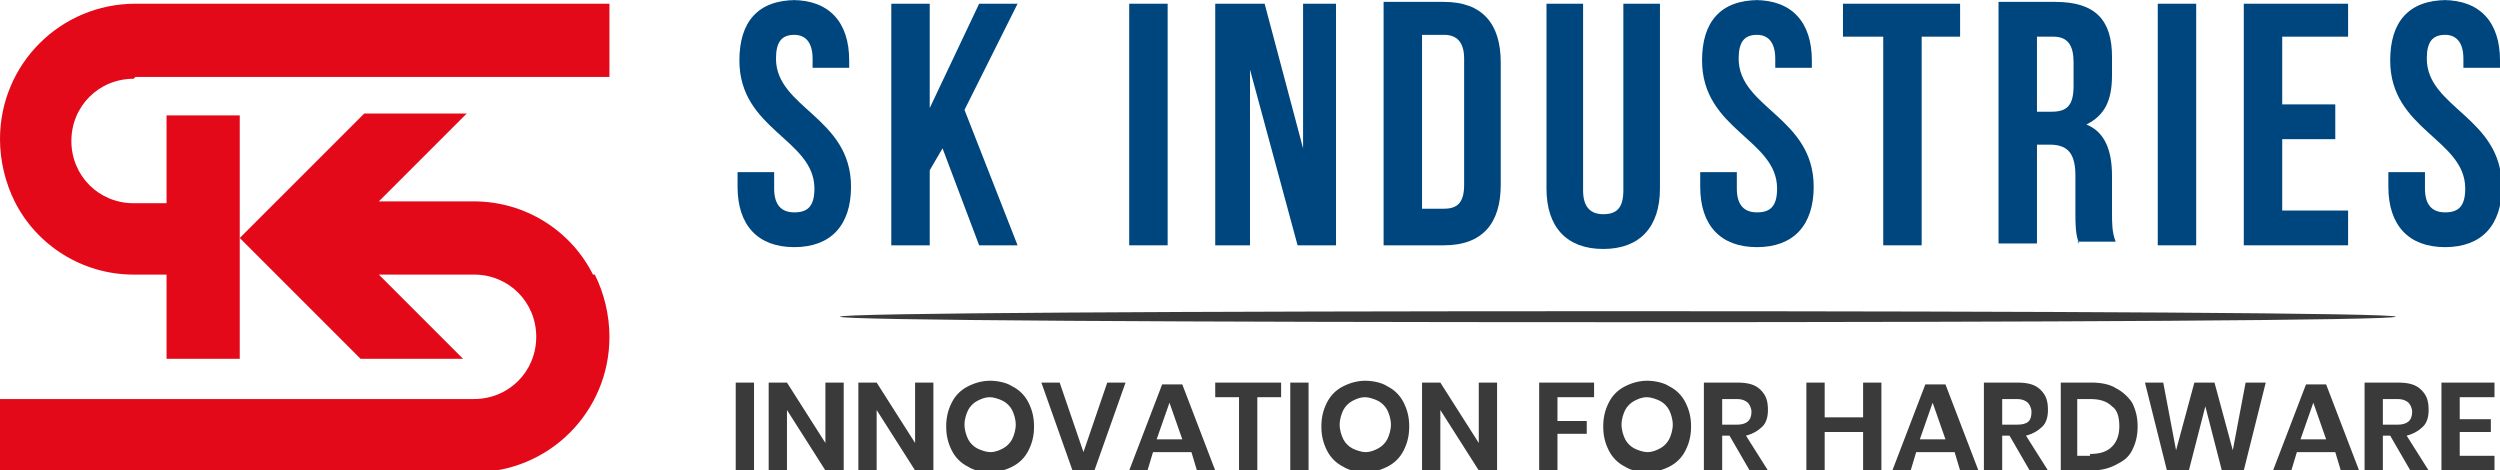 <?xml version="1.0" encoding="UTF-8"?>
<!DOCTYPE svg PUBLIC "-//W3C//DTD SVG 1.1//EN" "http://www.w3.org/Graphics/SVG/1.1/DTD/svg11.dtd">
<!-- Creator: CorelDRAW -->
<svg xmlns="http://www.w3.org/2000/svg" xml:space="preserve" width="2.253in" height="0.424in" style="shape-rendering:geometricPrecision; text-rendering:geometricPrecision; image-rendering:optimizeQuality; fill-rule:evenodd; clip-rule:evenodd"
viewBox="0 0 1.366 0.257"
 xmlns:xlink="http://www.w3.org/1999/xlink">
 <defs>
  <style type="text/css">
   <![CDATA[
    .fil1 {fill:#00467E}
    .fil0 {fill:#E40918}
    .fil2 {fill:#3A3A3A}
   ]]>
  </style>
 </defs>
 <g id="Layer_x0020_1">
  <path class="fil0" d="M0.074 0.042l0.259 0 0 -0.04 -0.259 0c-0.041,0 -0.074,0.033 -0.074,0.074 0,0.012 0.003,0.024 0.008,0.034 0.012,0.024 0.037,0.04 0.065,0.04l0.018 0 0 0.046 0.04 0 0 -0.133 -0.04 0 0 0.048 -0.018 0c-0.019,0 -0.034,-0.015 -0.034,-0.034 2.38679e-006,-0.019 0.015,-0.034 0.034,-0.034z"/>
  <path class="fil0" d="M0.324 0.15c-0.012,-0.024 -0.037,-0.04 -0.065,-0.04l-0.052 0 0.048 -0.048 -0.056 0 -0.068 0.068 0.066 0.066 0.056 0 -0.046 -0.046 0.052 0c0.019,0 0.034,0.015 0.034,0.034 0,0.019 -0.015,0.034 -0.034,0.034l-0.259 0 0 0.04 0.259 0c0.041,0 0.074,-0.033 0.074,-0.074 0,-0.012 -0.003,-0.024 -0.008,-0.034z"/>
  <path class="fil1" d="M0.433 2.38679e-006c0.02,0 0.031,0.012 0.031,0.033l0 0.004 -0.02 0 0 -0.005c0,-0.009 -0.004,-0.013 -0.01,-0.013 -0.007,0 -0.01,0.004 -0.01,0.013 0,0.027 0.041,0.032 0.041,0.07 2.38679e-006,0.021 -0.011,0.033 -0.031,0.033 -0.02,0 -0.031,-0.012 -0.031,-0.033l0 -0.008 0.02 0 0 0.009c0,0.009 0.004,0.013 0.011,0.013 0.007,0 0.011,-0.003 0.011,-0.013 0,-0.027 -0.041,-0.032 -0.041,-0.07 0,-0.021 0.01,-0.033 0.031,-0.033z"/>
  <polygon class="fil1" points="0.515,0.081 0.508,0.093 0.508,0.134 0.487,0.134 0.487,0.002 0.508,0.002 0.508,0.059 0.535,0.002 0.556,0.002 0.527,0.06 0.556,0.134 0.535,0.134 "/>
  <polygon class="fil1" points="0.617,0.002 0.638,0.002 0.638,0.134 0.617,0.134 "/>
  <polygon class="fil1" points="0.683,0.038 0.683,0.134 0.664,0.134 0.664,0.002 0.691,0.002 0.712,0.081 0.712,0.002 0.73,0.002 0.73,0.134 0.709,0.134 "/>
  <path class="fil1" d="M0.777 0.02l0 0.094 0.012 0c0.007,0 0.011,-0.003 0.011,-0.013l0 -0.069c0,-0.009 -0.004,-0.013 -0.011,-0.013l-0.012 0zm-0.021 -0.019l0.033 0c0.021,0 0.031,0.012 0.031,0.033l0 0.067c0,0.021 -0.01,0.033 -0.031,0.033l-0.033 0 0 -0.132z"/>
  <path class="fil1" d="M0.865 0.002l0 0.102c0,0.009 0.004,0.013 0.011,0.013 0.007,0 0.011,-0.003 0.011,-0.013l0 -0.102 0.02 0 0 0.101c0,0.021 -0.011,0.033 -0.031,0.033 -0.02,0 -0.031,-0.012 -0.031,-0.033l0 -0.101 0.021 0z"/>
  <path class="fil1" d="M0.959 2.38679e-006c0.02,0 0.031,0.012 0.031,0.033l0 0.004 -0.02 0 0 -0.005c0,-0.009 -0.004,-0.013 -0.01,-0.013 -0.007,0 -0.01,0.004 -0.01,0.013 0,0.027 0.041,0.032 0.041,0.07 2.38679e-006,0.021 -0.011,0.033 -0.031,0.033 -0.02,0 -0.031,-0.012 -0.031,-0.033l0 -0.008 0.02 0 0 0.009c0,0.009 0.004,0.013 0.011,0.013 0.007,0 0.011,-0.003 0.011,-0.013 0,-0.027 -0.041,-0.032 -0.041,-0.07 2.38679e-006,-0.021 0.01,-0.033 0.031,-0.033z"/>
  <polygon class="fil1" points="1.007,0.002 1.071,0.002 1.071,0.02 1.05,0.02 1.05,0.134 1.029,0.134 1.029,0.02 1.007,0.02 "/>
  <path class="fil1" d="M1.113 0.02l0 0.041 0.008 0c0.008,0 0.012,-0.003 0.012,-0.014l0 -0.013c0,-0.009 -0.003,-0.014 -0.011,-0.014l-0.01 0zm0.023 0.113c-0.001,-0.003 -0.002,-0.005 -0.002,-0.016l2.38679e-006 -0.021c0,-0.012 -0.004,-0.017 -0.014,-0.017l-0.007 0 0 0.054 -0.021 0 0 -0.132 0.031 0c0.022,0 0.031,0.01 0.031,0.03l0 0.01c0,0.014 -0.004,0.022 -0.014,0.027 0.01,0.004 0.014,0.014 0.014,0.028l2.38679e-006 0.02c0,0.006 0,0.011 0.002,0.016l-0.021 0z"/>
  <polygon class="fil1" points="1.179,0.002 1.2,0.002 1.2,0.134 1.179,0.134 "/>
  <polygon class="fil1" points="1.247,0.057 1.276,0.057 1.276,0.076 1.247,0.076 1.247,0.115 1.283,0.115 1.283,0.134 1.226,0.134 1.226,0.002 1.283,0.002 1.283,0.02 1.247,0.02 "/>
  <path class="fil1" d="M1.335 2.38679e-006c0.02,0 0.031,0.012 0.031,0.033l0 0.004 -0.02 0 0 -0.005c0,-0.009 -0.004,-0.013 -0.01,-0.013 -0.007,0 -0.01,0.004 -0.01,0.013 0,0.027 0.041,0.032 0.041,0.07 2.38679e-006,0.021 -0.011,0.033 -0.031,0.033 -0.02,0 -0.031,-0.012 -0.031,-0.033l0 -0.008 0.02 0 0 0.009c0,0.009 0.004,0.013 0.011,0.013 0.007,0 0.011,-0.003 0.011,-0.013 2.38679e-006,-0.027 -0.041,-0.032 -0.041,-0.07 0,-0.021 0.01,-0.033 0.031,-0.033z"/>
  <path class="fil2" d="M0.412 0.209l0 0.048 -0.01 0 0 -0.048 0.01 0zm0.049 0.048l-0.01 0 -0.021 -0.033 0 0.033 -0.01 0 0 -0.048 0.01 0 0.021 0.033 0 -0.033 0.01 0 0 0.048zm0.049 0l-0.01 0 -0.021 -0.033 0 0.033 -0.01 0 0 -0.048 0.01 0 0.021 0.033 0 -0.033 0.01 0 0 0.048zm0.031 -0.049c0.004,0 0.009,0.001 0.012,0.003 0.004,0.002 0.007,0.005 0.009,0.009 0.002,0.004 0.003,0.008 0.003,0.013 0,0.005 -0.001,0.009 -0.003,0.013 -0.002,0.004 -0.005,0.007 -0.009,0.009 -0.004,0.002 -0.008,0.003 -0.012,0.003 -0.004,0 -0.009,-0.001 -0.012,-0.003 -0.004,-0.002 -0.007,-0.005 -0.009,-0.009 -0.002,-0.004 -0.003,-0.008 -0.003,-0.013 0,-0.005 0.001,-0.009 0.003,-0.013 0.002,-0.004 0.005,-0.007 0.009,-0.009 0.004,-0.002 0.008,-0.003 0.012,-0.003zm0 0.009c-0.003,0 -0.005,0.001 -0.007,0.002 -0.002,0.001 -0.004,0.003 -0.005,0.005 -0.001,0.002 -0.002,0.005 -0.002,0.008 0,0.003 0.001,0.006 0.002,0.008 0.001,0.002 0.003,0.004 0.005,0.005 0.002,0.001 0.005,0.002 0.007,0.002 0.003,0 0.005,-0.001 0.007,-0.002 0.002,-0.001 0.004,-0.003 0.005,-0.005 0.001,-0.002 0.002,-0.005 0.002,-0.008 0,-0.003 -0.001,-0.006 -0.002,-0.008 -0.001,-0.002 -0.003,-0.004 -0.005,-0.005 -0.002,-0.001 -0.005,-0.002 -0.007,-0.002zm0.038 -0.008l0.013 0.038 0.013 -0.038 0.01 0 -0.017 0.048 -0.012 0 -0.017 -0.048 0.01 0zm0.07 0.038l-0.019 0 -0.003 0.01 -0.01 0 0.018 -0.047 0.011 0 0.018 0.047 -0.01 0 -0.003 -0.01zm-0.003 -0.007l-0.007 -0.02 -0.007 0.02 0.014 0zm0.054 -0.031l0 0.008 -0.013 0 0 0.04 -0.01 0 0 -0.04 -0.013 0 0 -0.008 0.036 0zm0.015 0l0 0.048 -0.01 0 0 -0.048 0.01 0zm0.031 -0.001c0.004,0 0.009,0.001 0.012,0.003 0.004,0.002 0.007,0.005 0.009,0.009 0.002,0.004 0.003,0.008 0.003,0.013 0,0.005 -0.001,0.009 -0.003,0.013 -0.002,0.004 -0.005,0.007 -0.009,0.009 -0.004,0.002 -0.008,0.003 -0.012,0.003 -0.004,0 -0.009,-0.001 -0.012,-0.003 -0.004,-0.002 -0.007,-0.005 -0.009,-0.009 -0.002,-0.004 -0.003,-0.008 -0.003,-0.013 0,-0.005 0.001,-0.009 0.003,-0.013 0.002,-0.004 0.005,-0.007 0.009,-0.009 0.004,-0.002 0.008,-0.003 0.012,-0.003zm0 0.009c-0.003,0 -0.005,0.001 -0.007,0.002 -0.002,0.001 -0.004,0.003 -0.005,0.005 -0.001,0.002 -0.002,0.005 -0.002,0.008 0,0.003 0.001,0.006 0.002,0.008 0.001,0.002 0.003,0.004 0.005,0.005 0.002,0.001 0.005,0.002 0.007,0.002 0.003,0 0.005,-0.001 0.007,-0.002 0.002,-0.001 0.004,-0.003 0.005,-0.005 0.001,-0.002 0.002,-0.005 0.002,-0.008 2.38679e-006,-0.003 -0.001,-0.006 -0.002,-0.008 -0.001,-0.002 -0.003,-0.004 -0.005,-0.005 -0.002,-0.001 -0.005,-0.002 -0.007,-0.002zm0.072 0.04l-0.01 0 -0.021 -0.033 0 0.033 -0.01 0 0 -0.048 0.01 0 0.021 0.033 0 -0.033 0.01 0 0 0.048zm0.053 -0.048l0 0.008 -0.02 0 0 0.013 0.016 0 0 0.007 -0.016 0 0 0.02 -0.01 0 0 -0.048 0.03 0zm0.029 -0.001c0.004,0 0.009,0.001 0.012,0.003 0.004,0.002 0.007,0.005 0.009,0.009 0.002,0.004 0.003,0.008 0.003,0.013 0,0.005 -0.001,0.009 -0.003,0.013 -0.002,0.004 -0.005,0.007 -0.009,0.009 -0.004,0.002 -0.008,0.003 -0.012,0.003 -0.004,0 -0.009,-0.001 -0.012,-0.003 -0.004,-0.002 -0.007,-0.005 -0.009,-0.009 -0.002,-0.004 -0.003,-0.008 -0.003,-0.013 2.38679e-006,-0.005 0.001,-0.009 0.003,-0.013 0.002,-0.004 0.005,-0.007 0.009,-0.009 0.004,-0.002 0.008,-0.003 0.012,-0.003zm0 0.009c-0.003,0 -0.005,0.001 -0.007,0.002 -0.002,0.001 -0.004,0.003 -0.005,0.005 -0.001,0.002 -0.002,0.005 -0.002,0.008 0,0.003 0.001,0.006 0.002,0.008 0.001,0.002 0.003,0.004 0.005,0.005 0.002,0.001 0.005,0.002 0.007,0.002 0.003,0 0.005,-0.001 0.007,-0.002 0.002,-0.001 0.004,-0.003 0.005,-0.005 0.001,-0.002 0.002,-0.005 0.002,-0.008 0,-0.003 -0.001,-0.006 -0.002,-0.008 -0.001,-0.002 -0.003,-0.004 -0.005,-0.005 -0.002,-0.001 -0.005,-0.002 -0.007,-0.002zm0.056 0.04l-0.011 -0.019 -0.004 0 0 0.019 -0.01 0 0 -0.048 0.018 0c0.006,0 0.01,0.001 0.013,0.004 0.003,0.003 0.004,0.006 0.004,0.011 0,0.004 -0.001,0.007 -0.003,0.009 -0.002,0.002 -0.005,0.004 -0.009,0.005l0.012 0.019 -0.011 0zm-0.015 -0.025l0.008 0c0.005,0 0.008,-0.002 0.008,-0.007 0,-0.002 -0.001,-0.004 -0.002,-0.005 -0.001,-0.001 -0.003,-0.002 -0.006,-0.002l-0.008 0 0 0.015zm0.087 -0.023l0 0.048 -0.01 0 0 -0.021 -0.021 0 0 0.021 -0.01 0 0 -0.048 0.01 0 0 0.019 0.021 0 0 -0.019 0.01 0zm0.038 0.038l-0.019 0 -0.003 0.01 -0.01 0 0.018 -0.047 0.011 0 0.018 0.047 -0.01 0 -0.003 -0.01zm-0.003 -0.007l-0.007 -0.02 -0.007 0.02 0.014 0zm0.046 0.017l-0.011 -0.019 -0.004 0 0 0.019 -0.01 0 0 -0.048 0.018 0c0.006,0 0.01,0.001 0.013,0.004 0.003,0.003 0.004,0.006 0.004,0.011 0,0.004 -0.001,0.007 -0.003,0.009 -0.002,0.002 -0.005,0.004 -0.009,0.005l0.012 0.019 -0.011 0zm-0.015 -0.025l0.008 0c0.006,0 0.008,-0.002 0.008,-0.007 0,-0.002 -0.001,-0.004 -0.002,-0.005 -0.001,-0.001 -0.003,-0.002 -0.006,-0.002l-0.008 0 0 0.015zm0.074 0.001c0,0.005 -0.001,0.009 -0.003,0.013 -0.002,0.004 -0.005,0.006 -0.009,0.008 -0.004,0.002 -0.008,0.003 -0.013,0.003l-0.017 0 0 -0.048 0.017 0c0.005,0 0.01,0.001 0.013,0.003 0.004,0.002 0.007,0.005 0.009,0.008 0.002,0.004 0.003,0.008 0.003,0.013zm-0.026 0.015c0.005,0 0.009,-0.001 0.012,-0.004 0.003,-0.003 0.004,-0.007 0.004,-0.011 0,-0.005 -0.001,-0.009 -0.004,-0.011 -0.003,-0.003 -0.007,-0.004 -0.012,-0.004l-0.007 0 0 0.031 0.007 0zm0.096 -0.039l-0.012 0.048 -0.012 0 -0.009 -0.035 -0.009 0.035 -0.012 0 -0.012 -0.048 0.01 0 0.007 0.037 0.01 -0.037 0.011 0 0.01 0.037 0.007 -0.037 0.01 0zm0.036 0.038l-0.019 0 -0.003 0.01 -0.01 0 0.018 -0.047 0.011 0 0.018 0.047 -0.01 0 -0.003 -0.01zm-0.003 -0.007l-0.007 -0.02 -0.007 0.02 0.014 0zm0.046 0.017l-0.011 -0.019 -0.004 0 0 0.019 -0.01 0 0 -0.048 0.018 0c0.006,0 0.01,0.001 0.013,0.004 0.003,0.003 0.004,0.006 0.004,0.011 0,0.004 -0.001,0.007 -0.003,0.009 -0.002,0.002 -0.005,0.004 -0.009,0.005l0.012 0.019 -0.011 0zm-0.015 -0.025l0.008 0c0.005,0 0.008,-0.002 0.008,-0.007 0,-0.002 -0.001,-0.004 -0.002,-0.005 -0.001,-0.001 -0.003,-0.002 -0.006,-0.002l-0.008 0 0 0.015zm0.042 -0.015l0 0.012 0.017 0 0 0.007 -0.017 0 0 0.013 0.019 0 0 0.008 -0.029 0 0 -0.048 0.029 0 0 0.008 -0.019 0z"/>
  <path class="fil2" d="M0.884 0.17c0.235,0 0.425,0.001 0.425,0.003 0,0.002 -0.19,0.003 -0.425,0.003 -0.235,0 -0.425,-0.001 -0.425,-0.003 0,-0.002 0.19,-0.003 0.425,-0.003z"/>
 </g>
</svg>
